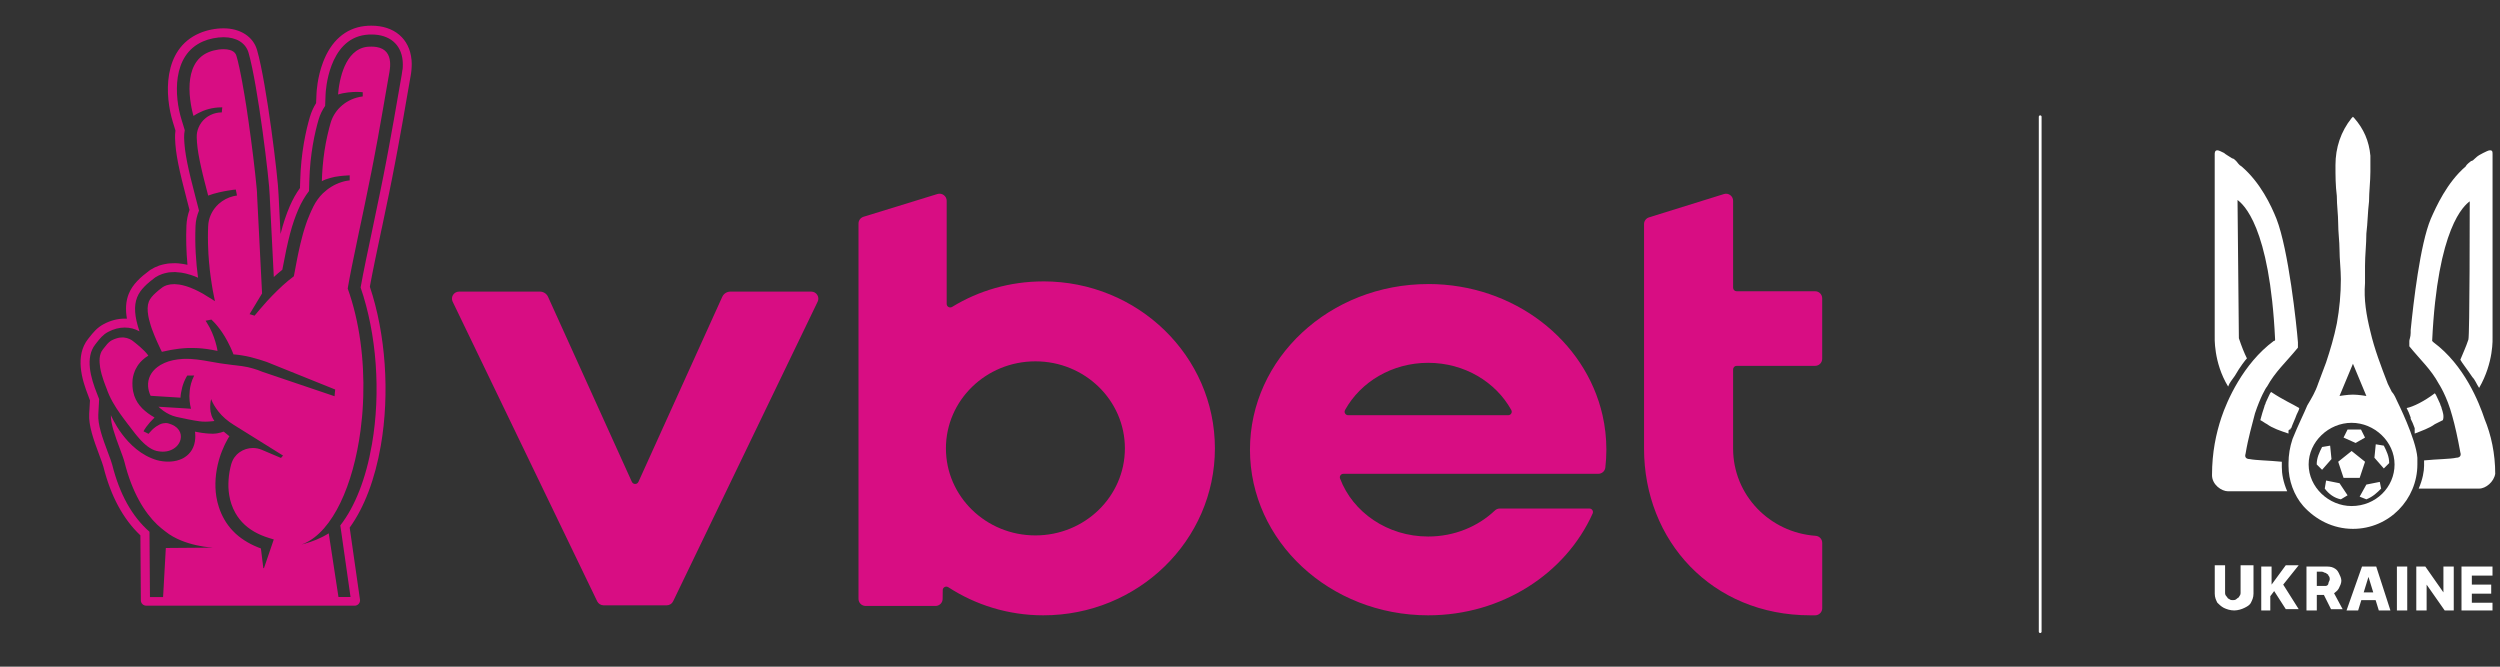 <svg width="1800" height="480" viewBox="0 0 1800 480" fill="none" xmlns="http://www.w3.org/2000/svg">
<rect x="0" y="0" width="1800" height="480" fill="#333333" stroke="none"/>
<path d="M1468.94 84.06V454.78" stroke="white" stroke-width="2" stroke-linecap="round"/>
<path d="M1647.73 333.42C1647.3 333.42 1647.3 333.42 1647.73 333.42V335.35C1647.73 345.98 1651.6 356.61 1658.36 364.35C1667.06 374.02 1679.62 380.78 1694.12 380.78C1720.22 380.78 1740.51 359.52 1740.51 334.39V329.56C1739.54 316.03 1726.01 288.97 1726.01 288.97C1725.04 287.04 1724.08 284.14 1722.14 282.2L1719.24 276.4C1714.41 263.84 1709.57 251.27 1706.68 238.71C1703.78 227.11 1701.85 215.51 1702.81 203.92V191.36C1702.81 183.63 1703.78 175.9 1703.78 168.16C1704.75 160.43 1704.75 152.7 1705.71 144.96C1705.71 138.19 1706.68 130.46 1706.68 123.7V112.1C1705.71 101.47 1701.85 92.77 1695.08 85.04L1694.11 84.07L1693.14 85.04C1685.41 94.71 1681.54 106.3 1681.54 118.87C1681.54 126.6 1681.54 133.37 1682.51 141.1C1682.51 147.87 1683.48 154.63 1683.48 160.43C1683.48 167.2 1684.45 173.96 1684.45 179.76C1684.45 186.53 1685.42 194.26 1685.42 201.02C1685.42 211.65 1684.45 222.28 1682.52 232.91C1680.59 242.58 1677.69 252.24 1674.79 260.94C1672.86 265.77 1670.92 271.57 1668.99 276.4C1667.06 282.2 1664.16 287.03 1661.26 291.86C1659.33 296.69 1654.49 306.36 1650.63 316.02C1648.7 321.82 1647.73 327.62 1647.73 333.42ZM1694.12 284.13C1690.25 284.13 1684.45 285.1 1684.45 285.1L1694.12 261.9L1703.79 285.1C1703.79 285.1 1697.99 284.13 1694.12 284.13ZM1693.15 304.43C1709.58 304.43 1724.08 317.96 1724.08 334.39C1724.08 350.82 1710.55 364.35 1693.15 364.35C1676.72 364.35 1662.22 350.82 1662.22 334.39C1662.22 317.96 1676.72 304.43 1693.15 304.43Z" fill="white"/>
<path d="M1720.22 333.42C1720.22 328.59 1718.29 324.72 1716.35 320.86L1710.55 319.89L1709.58 329.56L1716.35 337.29L1720.22 333.42ZM1702.82 315.06L1699.92 309.26H1690.25L1687.35 315.06L1696.05 318.93L1702.82 315.06ZM1703.79 359.52C1708.62 357.59 1711.52 354.69 1714.42 351.79L1713.45 346.96L1703.78 348.89L1698.95 357.59L1703.78 359.52H1703.79ZM1673.83 351.79C1676.73 355.66 1680.6 358.56 1685.43 359.52L1690.26 356.62L1684.46 347.92L1674.79 345.99L1673.82 351.79H1673.83ZM1677.7 320.86L1671.9 321.83C1669.97 325.7 1668.03 329.56 1668.03 334.39L1671.9 338.26L1678.67 330.53L1677.7 320.86ZM1687.37 344.06H1698.97L1700.9 338.26L1702.83 332.46L1698 328.59L1693.17 324.72L1683.5 332.45L1685.43 338.25L1687.36 344.05L1687.37 344.06ZM1604.25 353.73H1646.78C1643.88 346.96 1642.91 341.17 1642.91 336.33V332.46C1633.24 331.49 1624.55 331.49 1619.71 330.53C1617.78 330.53 1615.84 329.56 1616.81 326.66C1618.74 315.06 1621.64 305.4 1623.58 297.66C1627.45 286.06 1631.31 279.3 1632.28 278.33C1638.08 267.7 1645.81 260.93 1654.51 250.3V246.43C1653.54 233.87 1647.74 179.74 1639.05 157.51C1635.18 147.84 1627.45 131.41 1613.92 119.82C1611.99 118.85 1611.02 116.92 1610.05 115.95C1609.08 114.98 1608.12 114.02 1607.15 114.02C1604.25 112.09 1602.32 111.12 1601.35 110.15C1599.42 109.18 1597.48 108.22 1596.52 108.22C1594.59 108.22 1594.59 110.15 1594.59 111.12V241.6C1594.59 242.57 1593.62 260.93 1604.26 278.33C1605.23 275.43 1607.16 273.5 1609.09 270.6C1612.96 263.83 1616.82 259 1617.79 258.04C1615.86 254.17 1613.92 249.34 1611.99 243.54C1611.99 240.64 1611.02 148.82 1611.02 143.99C1614.89 146.89 1634.22 162.35 1638.08 244.51C1638.08 245.15 1637.76 245.48 1637.11 245.48C1614.88 261.91 1603.28 288.97 1599.42 300.57C1595.55 312.17 1592.65 325.7 1592.65 342.13C1592.65 348.9 1599.42 353.73 1604.25 353.73ZM1788.85 301.54C1784.98 289.94 1774.35 262.88 1752.12 246.45L1751.15 245.48C1755.02 163.33 1774.35 147.86 1778.21 144.96C1778.21 149.79 1778.21 241.61 1777.24 244.51C1775.31 250.31 1773.37 254.18 1771.44 259.01C1772.41 260.94 1776.27 265.78 1780.14 271.57C1782.07 273.5 1783.04 276.4 1784.97 279.3C1795.6 260.94 1794.64 243.54 1794.64 242.57V111.12C1794.64 109.19 1794.64 108.22 1792.71 108.22C1791.74 108.22 1789.81 109.19 1787.88 110.15C1785.95 111.12 1784.01 112.08 1782.08 114.02C1781.11 114.99 1780.15 115.95 1779.18 115.95C1778.21 116.92 1776.28 117.88 1775.31 119.82C1761.78 131.42 1754.05 148.81 1750.18 157.51C1742.45 175.87 1737.62 218.4 1735.68 237.73V239.66C1735.68 242.56 1734.71 244.49 1734.71 245.46V249.33C1743.41 259.96 1750.17 265.76 1755.97 276.39C1755.97 276.39 1761.77 285.09 1765.64 299.59C1767.57 306.36 1769.51 315.05 1771.44 325.69C1772.41 328.59 1770.47 329.56 1768.54 329.56C1764.67 330.53 1755.01 330.53 1745.34 331.49V335.36C1745.34 339.23 1744.37 345.03 1741.47 351.79H1784.96C1789.79 351.79 1795.59 346.96 1796.56 341.16C1796.56 326.66 1793.66 313.13 1788.83 301.53L1788.85 301.54Z" fill="white"/>
<path d="M1635.17 282.19C1634.2 283.16 1633.24 286.06 1631.3 289.92C1631.3 290.89 1630.33 291.85 1630.33 292.82C1629.36 295.72 1628.4 298.62 1627.43 302.49C1629.36 303.46 1630.33 304.42 1632.26 305.39C1636.13 308.29 1641.93 310.22 1647.72 312.16V310.23C1647.72 310.23 1647.72 309.26 1648.69 309.26C1649.66 309.26 1648.69 308.29 1649.66 308.29C1650.63 305.39 1652.56 301.52 1653.53 298.62C1654.5 296.69 1655.46 294.75 1655.46 293.79C1650.63 290.89 1643.86 287.99 1635.16 282.19H1635.17ZM1757.92 293.79C1757.92 292.82 1756.95 291.86 1756.95 290.89C1755.02 287.02 1754.05 284.12 1753.08 283.16C1745.35 288.96 1737.62 292.83 1732.78 293.79C1733.75 295.72 1734.71 297.66 1735.68 300.56V301.53C1736.65 303.46 1737.61 305.4 1738.58 308.3V312.17C1743.41 310.24 1749.21 308.3 1753.08 305.4L1758.88 302.5C1759.85 299.6 1758.88 296.7 1757.91 293.8L1757.92 293.79Z" fill="white"/>
<path d="M1615.08 406.97H1622.52V427.43C1622.52 430.22 1621.59 432.08 1620.66 433.94C1619.73 435.8 1617.87 436.73 1616.01 437.66C1614.15 438.59 1611.36 439.52 1608.57 439.52C1605.78 439.52 1602.99 438.59 1601.13 437.66C1599.27 436.73 1597.41 434.87 1596.48 433.94C1595.55 432.08 1594.62 430.22 1594.62 427.43V406.97H1602.06V426.5C1602.06 427.43 1602.06 428.36 1602.99 429.29C1603.92 430.22 1603.92 431.15 1604.85 431.15C1605.78 432.08 1606.71 432.08 1607.64 432.08C1608.57 432.08 1609.5 432.08 1610.43 431.15C1611.36 430.22 1612.29 430.22 1612.29 429.29C1613.22 428.36 1613.22 427.43 1613.22 426.5V406.97H1615.08ZM1628.1 439.53V407.9H1635.54V420.92L1645.77 406.97H1655.07L1643.91 420.92L1655.07 438.59H1645.77L1637.4 425.57L1634.61 429.29V439.52H1628.1V439.53ZM1660.66 439.53V407.9H1673.68C1676.47 407.9 1678.33 407.9 1680.19 408.83C1682.05 409.76 1682.98 410.69 1683.91 412.55C1684.84 414.41 1685.77 416.27 1685.77 418.13C1685.77 419.99 1684.84 421.85 1683.91 423.71C1682.98 425.57 1681.12 426.5 1680.19 427.43C1678.33 428.36 1676.47 428.36 1673.68 428.36H1668.1V421.85H1674.61C1675.54 421.85 1676.47 420.92 1676.47 419.99C1676.47 419.06 1677.4 418.13 1677.4 417.2C1677.4 416.27 1677.4 415.34 1676.47 414.41C1676.47 413.48 1675.54 413.48 1674.61 412.55C1673.68 412.55 1672.75 411.62 1671.82 411.62H1668.1V439.52H1660.66V439.53ZM1680.19 426.51L1686.7 438.6H1678.33L1672.75 427.44H1678.33L1680.19 426.51ZM1697.86 439.53H1689.49L1700.65 407.9H1710.88L1721.11 439.53H1712.74L1705.3 415.35L1697.86 439.53ZM1701.58 426.51H1709.02L1710.88 432.09H1699.72L1701.58 426.51ZM1733.21 406.98V439.54H1725.77V407.91H1733.21V406.98ZM1766.7 406.98V439.54H1760.19L1747.17 420.94V439.54H1739.73V407.91H1746.24L1759.26 426.51V407.91H1766.7V406.98ZM1772.28 439.54V407.91H1794.6V414.42H1779.72V420.93H1793.67V427.44H1779.72V433.95H1794.6V439.53H1772.28V439.54Z" fill="white"/>
<path d="M289.758 50.138C289.632 51.291 289.485 52.445 289.254 53.724C288.478 58.024 287.618 63.016 286.675 68.469C285.71 74.005 284.661 80.025 283.55 86.401C282.417 92.776 281.222 99.467 279.942 106.304C279.292 109.744 278.663 113.204 277.992 116.686C277.321 120.188 276.628 123.67 275.957 127.173C275.244 130.759 274.51 134.345 273.776 137.932C272.098 146.153 270.274 154.899 268.449 163.561C264.904 180.277 261.57 196.111 259.64 206.997C271.196 240.491 274.279 282.458 267.82 319.749C263.52 344.665 255.592 364.715 245.022 378.306L245.672 382.773L252.383 429.858H243.701L236.695 384.01H236.654C230.886 387.639 224.846 389.946 219.456 391.435C218.7 391.666 217.945 391.833 217.169 392.022C217.82 391.792 218.407 391.582 219.036 391.309C239.716 382.312 254.376 349.174 259.598 309.849C260.018 306.661 260.374 303.452 260.668 300.202C260.815 298.754 260.92 297.328 261.024 295.86C261.255 292.483 261.444 289.107 261.528 285.667C261.528 285.604 261.549 285.541 261.549 285.478C262.325 259.031 258.906 231.514 250.349 207.731C251.901 198.502 254.691 184.954 257.753 170.398C257.899 169.622 258.088 168.804 258.256 167.986C258.948 164.715 259.64 161.443 260.353 158.129C260.857 155.675 261.381 153.158 261.905 150.725C262.912 145.797 263.919 140.952 264.883 136.254C265.618 132.689 266.352 129.102 267.044 125.537C267.107 125.264 267.17 124.991 267.232 124.719C267.841 121.531 268.47 118.28 269.099 115.113C269.77 111.652 270.399 108.213 271.029 104.815C271.364 103.095 271.679 101.417 271.993 99.74C272.287 98.02 272.602 96.363 272.874 94.706C273.21 92.881 273.524 91.099 273.839 89.337C274.112 87.848 274.342 86.401 274.615 84.954C275.118 82.08 275.601 79.228 276.104 76.501C276.67 73.041 277.279 69.685 277.824 66.539C278.747 61.254 279.544 56.472 280.32 52.298C280.383 52.068 280.383 51.795 280.446 51.585C280.571 50.893 280.676 50.138 280.739 49.362C280.802 48.817 280.823 48.292 280.886 47.747C280.907 47.202 280.907 46.656 280.907 46.09C280.907 45.901 280.886 45.692 280.886 45.503C280.865 45.146 280.865 44.79 280.823 44.412C280.362 39.609 278.076 35.016 271.113 33.842L270.693 33.8C269.707 33.653 268.659 33.569 267.463 33.569H267.421C266.436 33.569 265.345 33.59 264.254 33.716C256.138 34.723 251.188 40.889 248.147 47.684C247.811 48.397 247.539 49.131 247.266 49.844C246.867 50.851 246.511 51.9 246.196 52.885C245.903 53.913 245.63 54.92 245.378 55.885C244.98 57.353 244.686 58.758 244.456 60.079C244.372 60.604 244.267 61.065 244.183 61.547C244.057 62.239 243.973 62.932 243.889 63.519C243.805 64.337 243.701 65.029 243.638 65.658C243.575 66.162 243.554 66.581 243.512 66.938V67.021C243.491 67.357 243.47 67.609 243.449 67.797V68.028C243.889 67.881 244.33 67.755 244.812 67.63C245.42 67.504 245.987 67.336 246.616 67.189C247.685 67 248.818 66.812 249.93 66.644C250.328 66.602 250.706 66.518 251.104 66.497C251.251 66.497 251.377 66.476 251.524 66.476C253.264 66.287 254.984 66.183 256.641 66.183H257.144C257.291 66.183 257.48 66.203 257.648 66.203C258.256 66.203 258.864 66.224 259.409 66.245C260.018 66.287 260.626 66.329 261.171 66.392V69.412C261.171 69.412 261.087 69.433 261.024 69.454H260.982C250.118 70.859 241.058 78.221 238.059 88.435C237.409 90.679 236.716 93.28 236.045 96.195C235.857 96.908 235.71 97.684 235.521 98.439C234.179 104.584 232.941 112.009 232.27 120.503C232.018 123.691 231.83 127.026 231.725 130.486C233.403 129.501 235.563 128.725 237.849 128.116C237.933 128.095 237.996 128.074 238.08 128.074C238.122 128.053 238.206 128.032 238.227 128.032C239.086 127.802 239.925 127.571 240.827 127.382C242.044 127.131 243.239 126.984 244.477 126.816C245.987 126.606 247.455 126.501 248.881 126.418C249.216 126.397 249.594 126.355 249.951 126.334C250.517 126.334 251.23 126.25 251.775 126.25V129.878C251.775 129.878 251.503 129.899 251.209 129.941C250.769 129.962 250.076 130.067 249.196 130.256C248.315 130.402 247.245 130.696 246.029 131.074C243.428 131.892 240.953 133.003 238.667 134.408C236.507 135.709 234.535 137.261 232.711 138.98H232.669C229.795 141.791 227.404 145.105 225.601 148.733C225.307 149.341 224.992 149.97 224.741 150.558C224.594 150.872 224.447 151.166 224.3 151.46C223.881 152.34 223.503 153.242 223.105 154.144C222.497 155.612 221.867 157.101 221.28 158.611C220.945 159.555 220.609 160.52 220.273 161.485C220.064 162.051 219.875 162.617 219.707 163.205C219.56 163.645 219.435 164.064 219.288 164.505C219.015 165.386 218.742 166.288 218.47 167.231C218.323 167.672 218.197 168.154 218.071 168.637C217.799 169.58 217.547 170.545 217.295 171.594C217.044 172.475 216.813 173.439 216.582 174.404C216.519 174.635 216.456 174.845 216.393 175.075C216.058 176.481 215.722 177.928 215.408 179.417C215.219 180.277 215.051 181.158 214.841 182.038C214.632 183.171 214.38 184.325 214.128 185.499C213.981 186.17 213.856 186.841 213.73 187.533C213.038 190.994 212.304 194.79 211.57 198.922C208.864 200.914 206.179 203.158 203.621 205.466L203.495 205.591C202.257 206.745 200.999 207.898 199.825 209.052C197.14 211.674 194.623 214.274 192.421 216.665C190.24 219.077 188.331 221.258 186.842 223.02C184.619 225.642 183.34 227.299 183.277 227.299L182.501 227.047L179.69 226.187C180.928 224.153 182.186 222.118 183.298 220.21C186.318 215.239 188.688 211.275 188.688 211.275L185.101 140.553C185.101 140.092 185.08 139.358 185.038 138.414C184.976 137.974 184.976 137.428 184.913 136.862C184.85 136.002 184.766 135.037 184.64 133.947C183.717 123.859 181.452 104.689 178.705 85.751C178.516 84.597 178.369 83.443 178.18 82.29C178.054 81.43 177.95 80.591 177.824 79.731C177.635 78.557 177.467 77.403 177.299 76.271C177.153 75.411 177.027 74.572 176.88 73.733C176.733 72.642 176.523 71.51 176.356 70.419C176.314 70.23 176.293 70.041 176.272 69.832C176.083 68.636 175.852 67.462 175.663 66.308C175.244 63.812 174.804 61.338 174.384 59.031C174.174 57.94 173.965 56.87 173.776 55.843C173.545 54.626 173.314 53.452 173.084 52.298C172.958 51.774 172.874 51.27 172.748 50.746C172.601 50.117 172.496 49.551 172.392 48.964C172.182 48.041 171.972 47.181 171.783 46.321C171.574 45.419 171.364 44.517 171.175 43.678C170.944 42.797 170.735 42.021 170.504 41.245C170.42 40.868 170.294 40.49 170.21 40.155C170.064 39.714 169.917 39.316 169.707 38.938C168.847 37.47 167.379 36.526 165.533 36.002C164.17 35.603 162.618 35.415 161.003 35.415C158.57 35.415 155.97 35.813 153.704 36.38C152.32 36.757 151.062 37.156 149.95 37.659C140.407 41.749 137.178 50.977 136.548 60.121C136.485 61.422 136.423 62.743 136.423 64.001C136.444 66.56 136.632 69.077 136.905 71.384C137.052 72.453 137.178 73.46 137.345 74.425C137.366 74.551 137.366 74.719 137.408 74.865C137.702 76.711 138.017 78.389 138.352 79.731C138.541 80.507 138.709 81.262 138.855 81.829C139.002 82.332 139.107 82.73 139.191 83.024C139.275 83.297 139.338 83.422 139.338 83.464C139.359 83.443 139.38 83.443 139.401 83.422C140.47 82.709 141.603 82.017 142.903 81.367C147.245 79.081 152.866 77.298 159.43 77.298H160.038L159.85 79.102L159.703 80.927C156.829 80.927 154.124 81.577 151.733 82.73C151.272 82.919 150.81 83.171 150.37 83.443C149.552 83.905 148.755 84.429 148.042 85.037C145.798 86.862 144.015 89.232 142.924 91.917C142.043 94.056 141.561 96.405 141.645 98.88C141.771 103.725 142.4 108.779 143.721 115.365C144.371 118.657 145.21 122.286 146.217 126.501C146.553 127.739 146.867 129.06 147.203 130.423C147.979 133.611 148.881 137.03 149.887 140.826C154.543 139.022 160.437 137.827 164.59 137.156C167.211 136.715 169.162 136.506 169.77 136.485L170.63 140.784C170.483 140.805 170.336 140.826 170.168 140.847H170.085C169.581 140.931 169.057 141.036 168.533 141.162C168.386 141.204 168.197 141.225 168.071 141.246C164.086 142.21 160.479 144.119 157.585 146.72C157.522 146.803 157.438 146.845 157.354 146.908C157.102 147.16 156.85 147.433 156.599 147.684C156.368 147.915 156.137 148.125 155.907 148.355C155.844 148.439 155.76 148.544 155.676 148.628C152.257 152.466 150.097 157.395 149.887 162.764C149.887 162.806 149.887 162.827 149.866 162.89C149.845 163.687 149.824 164.421 149.803 165.197C149.783 165.784 149.762 166.413 149.741 167.001C149.741 167.777 149.741 168.532 149.72 169.287C149.72 169.916 149.699 170.524 149.699 171.132C149.72 171.887 149.72 172.58 149.741 173.293C149.741 173.922 149.741 174.551 149.762 175.159L149.824 177.236C149.845 177.865 149.866 178.515 149.908 179.144C149.908 179.815 149.95 180.486 149.992 181.137C150.013 181.766 150.034 182.395 150.076 183.045C150.097 183.695 150.16 184.325 150.223 184.975C150.244 185.583 150.286 186.191 150.349 186.799C150.412 187.45 150.475 188.058 150.496 188.708C150.559 189.295 150.621 189.903 150.684 190.47C150.747 191.12 150.768 191.749 150.873 192.399C150.915 192.945 150.999 193.49 151.02 193.993C151.083 194.601 151.167 195.189 151.23 195.776C151.293 196.321 151.376 196.867 151.439 197.433C151.502 197.978 151.586 198.523 151.649 199.048C151.712 199.593 151.796 200.138 151.88 200.705C151.943 201.229 152.027 201.732 152.111 202.236C152.173 202.781 152.257 203.326 152.341 203.83C152.425 204.291 152.488 204.794 152.572 205.277C152.656 205.78 152.761 206.283 152.824 206.787C152.949 207.458 153.054 208.129 153.159 208.779C153.222 209.052 153.243 209.325 153.306 209.597C153.788 212.303 154.292 214.757 154.753 216.875L153.788 216.225L152.236 215.218C150.81 214.274 149.468 213.498 148.063 212.68C147.937 212.596 147.832 212.534 147.727 212.45C147.266 212.156 146.783 211.862 146.322 211.59C146.238 211.548 146.133 211.464 146.049 211.443L146.007 211.401C145.672 211.212 145.315 211.065 144.98 210.856C144.162 210.415 143.323 209.975 142.526 209.555C141.708 209.157 140.89 208.779 140.114 208.402C139.883 208.276 139.652 208.213 139.422 208.108C137.744 207.353 136.087 206.703 134.514 206.2C134.43 206.179 134.367 206.158 134.283 206.137C134.074 206.074 133.864 206.011 133.675 205.948C132.207 205.507 130.76 205.172 129.418 204.941C129.292 204.92 129.187 204.899 129.082 204.899C128.977 204.899 128.935 204.878 128.83 204.857C127.845 204.731 126.922 204.627 125.999 204.606C125.978 204.585 125.936 204.585 125.915 204.585H125.579C125.37 204.585 125.139 204.606 124.908 204.627C124.699 204.648 124.489 204.648 124.258 204.669C123.797 204.69 123.293 204.69 122.853 204.752C122.517 204.773 122.161 204.878 121.846 204.941C121.175 205.067 120.504 205.193 119.917 205.403C119.413 205.591 118.931 205.759 118.49 205.99C118.029 206.179 117.61 206.451 117.148 206.745C116.267 207.395 115.261 208.129 114.296 208.926C113.562 209.513 112.828 210.164 112.094 210.835C109.933 212.806 108.004 214.987 107.165 217.169C106.095 219.916 106.032 223.461 106.808 227.634C106.955 228.326 107.06 229.039 107.249 229.773C107.584 231.242 108.025 232.752 108.528 234.367C108.78 235.143 109.053 235.961 109.346 236.799C109.954 238.456 110.626 240.176 111.36 241.98C112.45 244.643 113.73 247.433 115.114 250.369C115.575 251.334 116.058 252.299 116.54 253.326C117.085 253.201 117.631 253.075 118.197 252.97C119.644 252.655 121.07 252.362 122.475 252.068H122.496C122.853 252.026 123.188 251.942 123.566 251.879C124.111 251.795 124.657 251.69 125.223 251.607C126.502 251.376 127.761 251.208 128.998 251.061H129.019C129.145 251.04 129.25 251.019 129.355 251.019C131.179 250.789 133.067 250.684 134.912 250.579C135.101 250.579 135.248 250.579 135.416 250.558C135.751 250.558 136.087 250.558 136.423 250.537H137.807C138.876 250.537 139.925 250.558 140.974 250.6C141.1 250.6 142.526 250.663 142.631 250.663C144.518 250.789 146.427 250.956 148.419 251.229L148.902 251.292C149.09 251.313 149.237 251.334 149.384 251.355C151.712 251.69 154.082 252.131 156.62 252.655C156.62 252.655 155.068 241.749 148.755 232.06C148.524 231.703 148.272 231.284 148 230.927L148.734 230.78L152.194 230.088C152.845 230.675 153.474 231.284 154.061 231.934C155.068 233.024 156.074 234.115 156.955 235.268C157.438 235.877 157.92 236.506 158.382 237.114C158.717 237.576 159.074 238.058 159.388 238.519C159.619 238.897 159.892 239.274 160.143 239.61C165.429 247.58 168.092 255.151 168.092 255.151C170.168 255.277 172.266 255.55 174.384 255.906C178.411 256.556 182.564 257.563 186.716 258.863C188.52 259.409 190.282 259.996 192.044 260.604L241.331 280.445L241.079 283.066L240.89 285.29L206.914 273.796L189.296 267.819C189.149 267.777 189.002 267.693 188.856 267.672C186.653 266.728 184.409 265.952 182.123 265.302C180.97 264.987 179.753 264.652 178.579 264.379C178.558 264.379 178.516 264.379 178.516 264.358C177.635 264.17 176.481 263.96 175.055 263.75C174.72 263.687 174.342 263.624 173.965 263.561C173.545 263.519 173.084 263.435 172.622 263.414C171.888 263.331 171.154 263.226 170.399 263.121C169.896 263.058 169.392 262.995 168.847 262.932C168.365 262.89 167.903 262.806 167.421 262.785C166.456 262.659 165.47 262.513 164.464 262.387C163.457 262.261 162.429 262.135 161.423 261.988C160.395 261.862 159.346 261.695 158.319 261.548C154.397 260.898 150.307 260.143 146.301 259.472C143.26 259.01 140.177 258.591 137.178 258.444C136.192 258.402 135.164 258.36 134.199 258.36C133.34 258.36 132.522 258.381 131.641 258.423C126.523 258.717 122.098 259.702 118.449 261.296C117.463 261.737 116.519 262.219 115.617 262.743C114.862 263.184 114.17 263.645 113.499 264.149C108.738 267.693 106.284 272.58 106.62 278.117C106.766 280.424 107.396 282.731 108.444 284.975L129.942 286.317C130.005 285.709 130.068 285.122 130.089 284.514C130.152 283.926 130.277 283.318 130.361 282.731C130.802 280.109 131.452 277.55 132.459 275.076C132.941 273.859 133.528 272.685 134.157 271.531C134.388 271.175 134.598 270.755 134.829 270.399H139.82C137.891 274.153 136.947 277.907 136.59 281.263C136.444 282.605 136.36 283.905 136.36 285.101C136.339 290.533 137.555 294.287 137.555 294.287L135.332 294.161L133.507 294.035L114.086 292.84C114.61 293.343 115.156 293.826 115.722 294.287C118.281 296.468 121.196 298.209 124.321 299.342C125.202 299.656 126.146 299.95 127.089 300.16C132.815 301.439 139.107 302.718 143.407 303.306C144.875 303.515 146.364 303.599 147.853 303.599C149.489 303.599 151.104 303.473 152.761 303.306C153.285 303.243 153.83 303.18 154.376 303.117C154.04 302.718 153.767 302.257 153.558 301.837C153.033 300.978 152.635 300.097 152.32 299.216C152.027 298.314 151.796 297.412 151.628 296.51C151.481 295.65 151.376 294.769 151.355 293.951C151.335 293.553 151.335 293.134 151.335 292.756C151.355 289.631 152.006 287.366 152.006 287.366C153.306 290.68 155.131 293.553 157.123 296.091C157.144 296.133 157.144 296.154 157.165 296.175C160.206 300.055 164.044 303.264 168.281 305.885L203.789 328.012L202.299 329.711L195.945 327.026L188.583 323.901C186.465 322.999 184.283 322.559 182.123 322.559C178.579 322.559 175.16 323.691 172.371 325.705C172.329 325.747 172.287 325.789 172.224 325.852C171.93 326.061 171.616 326.292 171.343 326.544C171.091 326.733 170.882 326.921 170.651 327.152C170.588 327.236 170.504 327.341 170.399 327.404C169.267 328.578 168.302 329.879 167.568 331.389C167.547 331.452 167.505 331.515 167.505 331.577C167.358 331.913 167.169 332.249 167.043 332.584C166.918 332.857 166.834 333.15 166.75 333.465C166.729 333.591 166.666 333.717 166.603 333.863C166.603 333.905 166.582 333.989 166.54 334.01C165.533 337.681 164.841 341.414 164.59 345.231C164.527 346.154 164.464 347.098 164.464 348.02C164.443 348.943 164.443 349.887 164.464 350.81C164.548 352.676 164.715 354.564 165.009 356.368C165.722 360.919 167.211 365.344 169.455 369.308C169.896 370.084 170.336 370.86 170.882 371.636C171.888 373.125 173.021 374.573 174.279 375.915C179.25 381.305 186.066 384.996 193.47 387.282L197.119 388.415L190.114 408.906C190.072 409.031 189.967 409.094 189.841 409.094C189.695 409.094 189.569 409.011 189.569 408.843L187.849 394.875C181.242 392.505 174.908 389.002 169.665 384.22C169.623 384.157 169.581 384.136 169.539 384.094C168.784 383.381 168.071 382.647 167.358 381.913C162.849 377.131 159.661 371.364 157.647 365.302C156.829 362.828 156.2 360.269 155.781 357.731C154.376 348.943 155.215 340.072 157.501 331.703C157.71 330.927 157.941 330.151 158.193 329.375C158.654 327.844 159.199 326.313 159.808 324.824C160.311 323.545 160.835 322.286 161.423 321.049C161.674 320.483 161.968 319.916 162.241 319.329C162.765 318.301 163.31 317.274 163.877 316.246C164.002 316.015 164.128 315.806 164.275 315.575C164.569 315.03 164.883 314.484 165.219 313.981L164.778 313.792L161.066 310.751C160.059 311.15 158.298 311.653 156.473 311.988C156.116 312.03 155.76 312.114 155.403 312.135C154.69 312.219 153.998 312.282 153.369 312.282C152.299 312.282 151.146 312.24 150.013 312.156C149.447 312.114 148.86 312.072 148.293 312.009C147.224 311.884 146.154 311.758 145.147 311.632C143.868 311.443 142.652 311.233 141.561 311.003C141.142 310.94 140.785 310.856 140.407 310.772C140.554 311.926 140.617 313.058 140.617 314.128C140.617 314.652 140.596 315.197 140.575 315.68C140.177 321.993 137.241 326.565 132.815 329.333C132.522 329.522 132.249 329.69 131.934 329.858C131.137 330.298 130.256 330.676 129.355 330.99C128.012 331.494 126.607 331.871 125.118 332.081C123.902 332.27 122.58 332.374 121.259 332.374H121.196C118.553 332.374 115.743 332.081 112.912 331.284C90.344 324.635 79.837 298.901 79.837 298.901C79.753 300.432 79.963 302.278 80.34 304.312C80.487 305.13 80.676 306.011 80.906 306.871C81.095 307.647 81.305 308.402 81.515 309.199C82.794 313.603 84.556 318.385 86.15 322.643C87.66 326.67 89.023 330.298 89.61 332.605C95.063 354.459 104.061 369.036 113.268 377.823C115.177 379.648 117.19 381.158 119.12 382.689C132.626 393.511 153.474 394.287 153.474 394.287L119.392 394.56L117.421 429.9H107.962V429.543L107.626 382.857C95.105 371.93 86.108 355.76 80.823 334.702C80.382 332.899 79.124 329.564 77.781 325.999C73.545 314.757 70.378 305.592 70.776 298.461L71.385 287.387C70.881 286.191 70.42 284.975 69.979 283.738C69.938 283.549 69.833 283.276 69.644 282.899C65.554 272.496 60.982 257.563 68.658 247.915L69.539 246.783C71.93 243.763 74.153 240.91 77.865 238.96C81.829 236.862 85.835 235.835 89.841 235.835C93.616 235.835 97.224 236.758 100.433 238.582C96.804 227.928 96.322 220.21 98.713 214.127C100.936 208.402 106.221 203.893 111.632 199.845L111.884 199.656L112.157 199.509C113.52 198.628 115.03 197.915 116.855 197.265C118.071 196.825 119.183 196.615 119.938 196.447L120.084 196.405C120.567 196.279 121.07 196.195 121.636 196.111C122.412 196.028 123.084 195.986 123.524 195.986H123.755L124.006 195.965C124.51 195.923 125.076 195.902 125.6 195.902H126.313C127.404 195.944 128.516 196.049 129.942 196.237C130.277 196.279 130.592 196.3 130.928 196.363C132.857 196.678 134.954 197.181 137.157 197.894H137.303L137.366 197.936C138.96 198.46 140.68 199.111 142.589 199.95C141.121 189.044 140.198 176.229 140.785 162.596C140.932 158.737 141.855 155.067 143.281 151.627L141.058 143.07C135.395 121.405 132.836 109.954 132.563 99.152C132.522 97.307 132.689 95.461 133.025 93.699L130.676 86.044C125.663 69.79 123.335 39.63 146.301 29.773C150.642 27.906 156.158 26.795 161.003 26.795C170.189 26.795 176.901 30.927 178.935 37.911C185.731 61.505 194.015 130.591 194.162 140.407L197.14 199.446C199.216 197.538 201.272 195.818 203.264 194.224C207.354 172.223 210.227 161.443 214.737 150.935C216.897 145.881 219.518 141.392 222.497 137.533L222.706 130.319C223.231 110.834 226.628 95.503 229.397 86.086C230.424 82.542 232.039 79.228 234.095 76.25L234.43 67.713C234.493 66.12 236.297 28.473 263.164 25.096C264.842 24.865 266.331 24.844 267.505 24.844H267.547C280.425 24.844 288.793 31.87 289.905 43.657C289.967 44.412 290.03 45.188 290.03 46.027C290.051 47.37 290.009 48.775 289.842 50.243V50.138H289.758ZM296.28 42.986C294.875 27.864 283.822 18.489 267.463 18.489C266.058 18.489 264.275 18.51 262.241 18.783C248.629 20.482 238.373 29.5 232.585 44.811C228.453 55.654 227.929 66.203 227.887 67.378L227.593 74.236C225.643 77.361 224.133 80.738 223.084 84.303C220.232 94.056 216.687 109.933 216.142 130.067L215.995 135.352C213.185 139.232 210.71 143.637 208.654 148.439C206.075 154.438 204.019 160.52 201.985 168.469L200.559 140.092C200.349 129.018 191.918 59.723 185.101 36.086C182.333 26.396 173.042 20.398 160.961 20.398C155.152 20.398 148.818 21.656 143.616 23.921C116.582 35.541 118.805 69.475 124.405 87.701L126.334 93.993C126.104 95.713 125.999 97.433 126.041 99.215C126.313 110.604 128.935 122.391 134.724 144.496L136.444 151.145C135.164 154.71 134.43 158.423 134.241 162.219C133.843 171.447 134.095 180.969 134.975 190.658C133.948 190.407 132.941 190.218 131.955 190.071C131.515 189.987 131.074 189.945 130.592 189.882C129.04 189.652 127.74 189.547 126.46 189.505H125.579C124.699 189.505 123.964 189.547 123.419 189.589H123.356L123.23 189.61C122.748 189.61 121.804 189.631 120.693 189.799C119.728 189.924 119.015 190.071 118.49 190.197H118.47C117.589 190.386 116.183 190.658 114.589 191.225C112.261 192.064 110.29 193.007 108.507 194.161L108.235 194.308L108.046 194.434L107.899 194.559L107.647 194.748C101.46 199.341 95.399 204.606 92.609 211.778C90.638 216.833 90.219 222.601 91.372 229.459C90.869 229.438 90.344 229.417 89.82 229.417C84.703 229.417 79.648 230.717 74.74 233.318C69.812 235.919 66.917 239.61 64.359 242.882L63.478 243.972C53.851 256.095 58.906 273.188 63.562 284.996L63.645 285.206C63.708 285.394 63.792 285.52 63.792 285.646C64.128 286.506 64.442 287.408 64.778 288.289L64.212 297.999C63.771 306.326 67.148 316.078 71.636 328.033C72.79 331.095 74.09 334.577 74.447 336.045C79.732 357.144 88.667 373.734 101.083 385.458L101.418 432.27C101.418 434.367 103.138 436.087 105.277 436.087H255.592C257.606 435.961 259.221 434.304 259.221 432.27C259.221 432.186 259.221 432.081 259.2 431.997C259.2 431.913 259.2 431.808 259.179 431.724L252.048 381.829L251.775 379.858C262.262 365.428 270.001 345.042 274.217 320.692C280.697 283.129 277.719 240.575 266.289 206.43C268.239 195.713 271.406 180.633 274.783 164.715L274.93 164.148C276.691 155.759 278.495 147.118 280.152 139.064C280.886 135.478 281.62 131.871 282.333 128.263C283.046 124.761 283.717 121.258 284.368 117.735C285.06 114.232 285.71 110.771 286.339 107.332C287.472 101.292 288.625 94.769 289.946 87.407C291.079 81.031 292.128 74.97 293.071 69.433L293.26 68.343C294.141 63.33 294.938 58.737 295.651 54.731C295.924 53.326 296.092 52.005 296.217 50.704C296.364 49.047 296.469 47.37 296.448 45.797C296.427 44.832 296.385 43.867 296.301 42.944L296.28 42.986Z" fill="#D80D83"/>
<path d="M95.674 245.524C94.961 244.979 94.164 244.475 93.262 244.077C92.674 243.804 92.024 243.573 91.353 243.385C90.682 243.196 89.969 243.07 89.214 243.007C88.836 242.986 88.459 242.965 88.06 242.965C87.494 242.965 86.907 243.007 86.299 243.091C86.005 243.133 85.69 243.175 85.376 243.238C84.998 243.301 84.6 243.406 84.201 243.531C82.985 243.867 81.706 244.37 80.384 245.062C80.091 245.209 79.818 245.377 79.545 245.566C77.847 246.719 76.483 248.523 74.638 250.851C74.407 251.145 74.197 251.417 73.966 251.732C72.624 253.431 71.953 255.612 71.743 258.003C71.576 260.058 71.743 262.281 72.079 264.484C73.211 271.468 76.252 278.347 76.714 279.668C79 286.422 82.628 292.462 86.844 298.376C87.767 299.677 88.752 300.998 89.717 302.298C90.43 303.221 91.123 304.165 91.836 305.109C92.402 305.864 92.989 306.619 93.576 307.353C94.814 308.947 96.051 310.562 97.289 312.177C97.54 312.512 97.792 312.806 98.044 313.1C98.232 313.33 98.4 313.54 98.589 313.771C99.239 314.547 99.868 315.302 100.518 316.015C100.875 316.413 101.232 316.791 101.588 317.168C105.846 321.657 110.103 324.509 114.361 324.97C115.347 325.117 116.29 325.201 117.192 325.201C121.471 325.201 124.931 323.607 127.217 321.3C127.238 321.258 127.28 321.237 127.301 321.216C127.951 320.545 128.497 319.811 128.937 319.056C129.189 318.615 129.378 318.175 129.566 317.735C129.755 317.294 129.902 316.833 130.007 316.392C131.076 311.841 128.644 306.87 121.345 304.878C121.009 304.773 120.653 304.71 120.317 304.647C119.982 304.584 119.625 304.584 119.269 304.584C118.639 304.584 118.01 304.668 117.381 304.794C115.829 305.13 114.298 305.864 112.893 306.787C112.599 306.975 112.326 307.143 112.075 307.353C110.229 308.695 108.635 310.289 107.524 311.673C107.335 311.904 107.146 312.135 106.978 312.365L104.797 311.275L103.308 310.541C103.664 309.87 104.273 308.8 105.321 307.353C105.972 306.472 106.789 305.423 107.838 304.228C107.901 304.144 107.964 304.081 108.027 303.997C108.95 302.969 109.998 301.858 111.278 300.62C104.776 296.845 99.155 292.21 96.68 284.912C96.009 282.919 95.569 280.738 95.401 278.326C95.359 277.508 95.317 276.69 95.338 275.83C95.338 274.97 95.38 274.089 95.464 273.167C95.548 272.558 95.653 271.908 95.799 271.237C95.946 270.566 96.135 269.853 96.345 269.119C96.555 268.385 96.848 267.651 97.163 266.896C97.31 266.539 97.498 266.14 97.687 265.763C98.065 265.008 98.505 264.253 98.987 263.477C99.239 263.099 99.491 262.722 99.763 262.344C100.602 261.212 101.588 260.1 102.763 259.052C103.937 257.982 105.258 256.996 106.789 256.073C106.643 255.843 106.496 255.633 106.328 255.402C103.79 252.005 98.715 247.873 95.674 245.524Z" fill="#D80D83"/>
<path d="M454.951 346.949L394.59 213.706C393.562 211.42 391.255 209.952 388.717 209.952H330.559C326.783 209.952 324.288 213.811 325.903 217.188L429.972 432.939C430.832 434.701 432.635 435.833 434.628 435.833H479.993C481.985 435.833 483.789 434.722 484.649 432.939L588.718 217.188C590.333 213.832 587.858 209.952 584.062 209.952H525.903C523.365 209.952 521.058 211.42 520.031 213.706L459.67 346.949C458.768 348.962 455.874 348.962 454.972 346.949H454.951Z" fill="#D80D83"/>
<path d="M970.68 298.962C968.771 298.962 967.492 296.928 968.415 295.25C979.572 275.053 1002.2 261.232 1028.29 261.232C1054.38 261.232 1077.01 275.053 1088.15 295.25C1089.07 296.928 1087.82 298.962 1085.89 298.962H970.659H970.68ZM1028.29 204.52C957.425 204.52 899.979 257.918 899.979 323.774C899.979 389.63 957.404 443.027 1028.29 443.027C1081.63 443.027 1127.37 412.784 1146.71 369.705C1147.46 368.027 1146.23 366.14 1144.38 366.14H1079.85C1078.5 366.14 1077.24 366.664 1076.28 367.587C1064.09 379.143 1047.09 386.295 1028.29 386.295C998.973 386.295 974.036 368.866 964.849 344.537C964.22 342.88 965.478 341.14 967.24 341.14H1150.76C1153.34 341.14 1155.54 339.231 1155.83 336.693C1156.33 332.457 1156.59 328.115 1156.59 323.753C1156.59 315.259 1155.64 306.932 1153.82 298.941C1141.53 244.977 1090.02 204.499 1028.34 204.499" fill="#D80D83"/>
<path d="M745.495 385.499C709.903 385.499 681.065 357.436 681.065 322.831C681.065 288.225 709.903 260.163 745.495 260.163C781.086 260.163 809.925 288.225 809.925 322.831C809.925 357.436 781.086 385.499 745.495 385.499ZM751.137 202.612C727.018 202.612 704.534 209.345 685.533 220.964C683.813 222.012 681.611 220.817 681.611 218.824V144.558C681.611 141.14 678.234 138.686 674.941 139.692L621.732 156.073C619.593 156.744 618.125 158.694 618.125 160.938V431.22C618.125 434.03 620.432 436.296 623.284 436.296H673.536C676.346 436.296 678.653 434.052 678.695 431.283L678.779 424.865C678.8 422.873 681.065 421.677 682.764 422.789C702.353 435.52 725.843 443.028 751.179 443.028C819.425 443.028 874.732 389.19 874.732 322.81C874.732 256.429 819.405 202.591 751.179 202.591" fill="#D80D83"/>
<path d="M1311.98 258.338V214.777C1311.98 211.967 1309.69 209.701 1306.88 209.701H1250.38C1248.98 209.701 1247.84 208.569 1247.84 207.164V144.559C1247.84 141.14 1244.51 138.686 1241.24 139.714L1187.27 156.513C1185.15 157.185 1183.71 159.135 1183.71 161.358V322.999C1183.71 389.295 1232.45 443.028 1303.44 443.028H1306.9C1309.71 443.028 1312 440.763 1312 437.953V390.847C1312 388.204 1309.97 385.981 1307.32 385.793C1274.02 383.444 1247.84 356.304 1247.84 322.999V265.952C1247.84 264.546 1248.98 263.414 1250.38 263.414H1306.88C1309.69 263.414 1311.98 261.149 1311.98 258.338Z" fill="#D80D83"/>
</svg>

